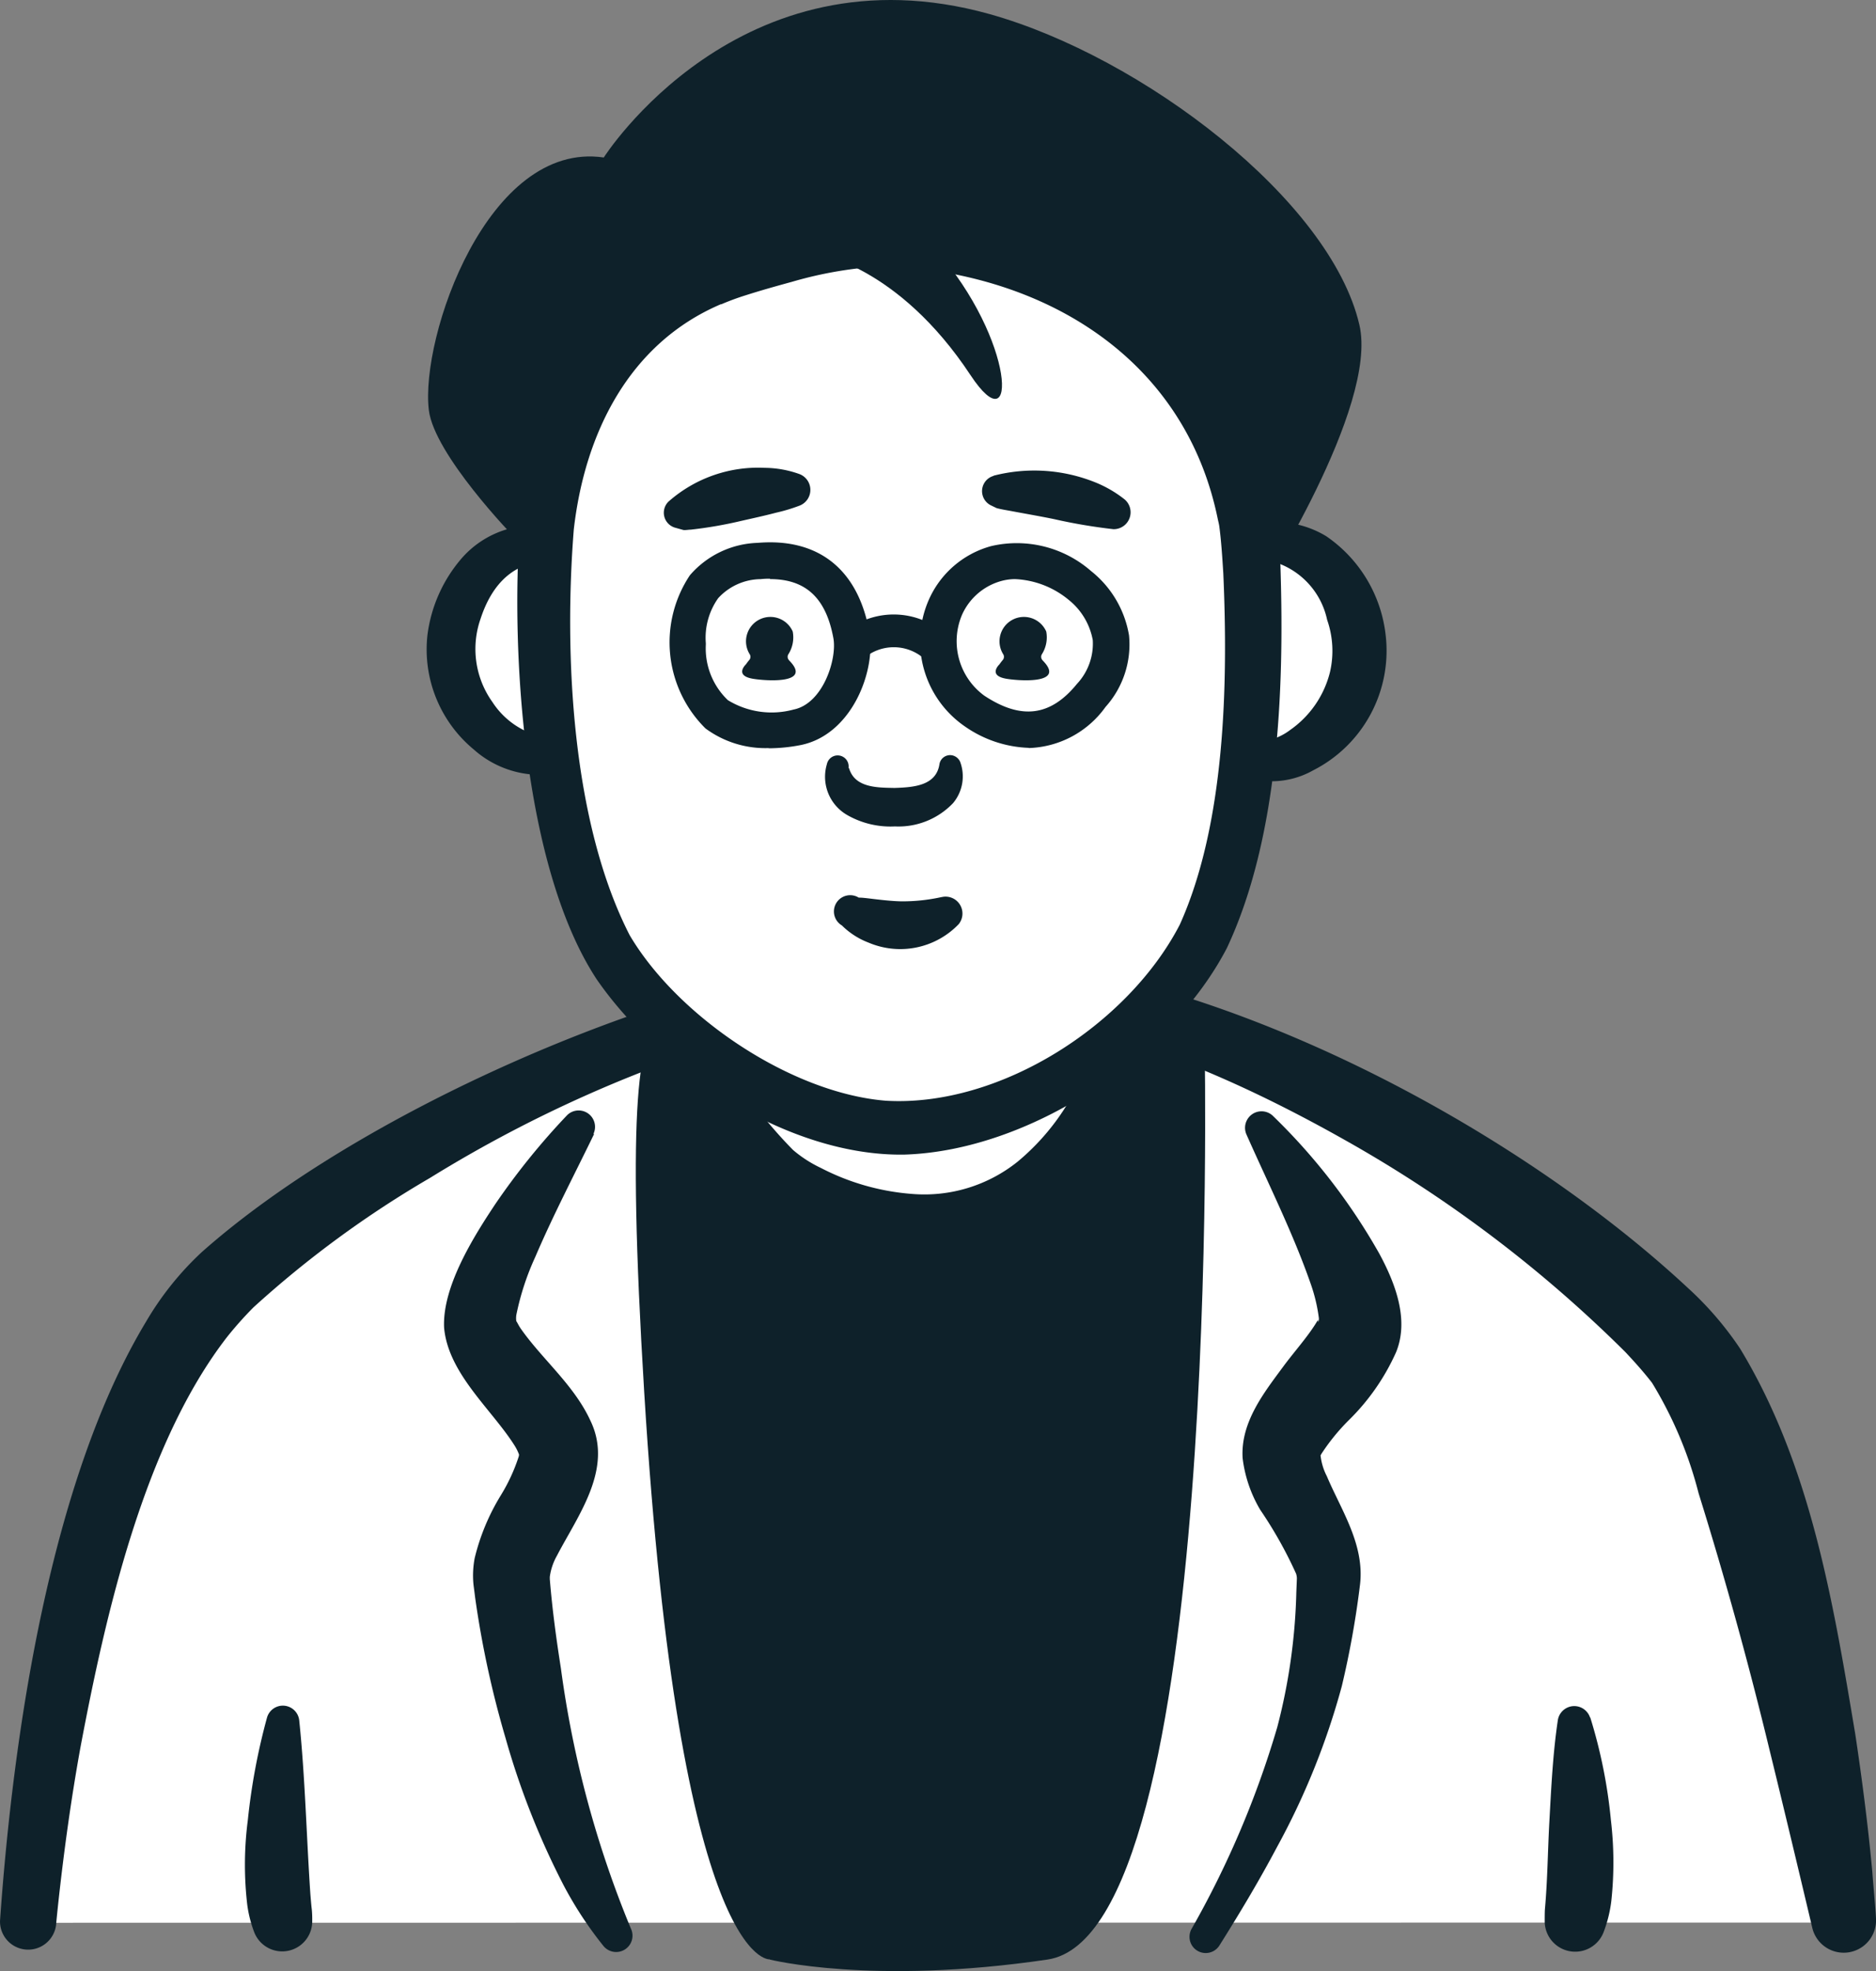 <svg xmlns="http://www.w3.org/2000/svg" width="100" height="105" viewBox="0 0 100 105">
  <rect x="0" y="0" width="100" height="105" fill="#808080" stroke="none"/>
  <g id="i_satoshi" transform="translate(-141.199 -102.258)">
    <g id="_レイヤー_2" transform="translate(141.199 102.258)">
      <path id="パス_680" data-name="パス 680" d="M155,644.1s1.607-24.272,9.782-33.392c4.486-5.008,21.192-15.088,35.179-16.653,16.695-1.856,37.6,12.584,43.451,19.675,4.821,5.839,8.38,30.359,8.38,30.359" transform="translate(-153.511 -541.669)" fill="#fff"/>
      <path id="パス_681" data-name="パス 681" d="M141.2,632.1c.69-9.854,2.653-23.42,7.787-31.924a16.285,16.285,0,0,1,2.955-3.691c8.337-7.4,23.888-14.2,34.943-15.681,14.613-1.964,33.832,7.825,44.336,17.624a17.52,17.52,0,0,1,2.739,3.195c3.764,6.206,4.961,13.523,6.137,20.549.367,2.439.679,4.867.906,7.317.043.637.162,1.8.194,2.461a1.723,1.723,0,0,1-3.4.5c-.669-2.828-1.575-6.616-2.254-9.379q-1.682-6.961-3.8-13.75a21.5,21.5,0,0,0-2.481-5.882c-.442-.572-.927-1.112-1.424-1.641a69.379,69.379,0,0,0-14.959-11.3c-7.582-4.274-16.242-7.727-25.064-6.907a40.886,40.886,0,0,0-6.341,1.23,69.97,69.97,0,0,0-17.353,7.7,55.388,55.388,0,0,0-9.415,6.9A19.544,19.544,0,0,0,153.3,601c-4.422,5.709-6.471,14.764-7.808,21.833-.5,2.752-.884,5.537-1.186,8.31-.043.4-.086.809-.119,1.187a1.5,1.5,0,0,1-2.987-.216h0Z" transform="translate(-141.199 -529.771)" fill="#0e212a"/>
      <path id="パス_682" data-name="パス 682" d="M357.481,130.83s-4.22-4.349-4.511-6.724c-.464-3.885,3.141-14.365,9.325-13.458,0,0,7.209-11.364,20.56-7.641,8.148,2.277,18.174,9.907,19.718,16.556,1.025,4.382-5.4,14.322-5.4,14.322L357.47,130.83h0Z" transform="translate(-330.111 -102.258)" fill="#0e212a"/>
      <path id="パス_683" data-name="パス 683" d="M752.694,371.966s4.026-1.133,5.677,3.777-3.3,9.087-6.27,7.5" transform="translate(-686.219 -343.017)" fill="#fff"/>
      <path id="パス_684" data-name="パス 684" d="M745.734,362.631a5.192,5.192,0,0,1,4.457.443,7.372,7.372,0,0,1,3.173,5.31,7.145,7.145,0,0,1-3.875,7.166,4.508,4.508,0,0,1-4.533-.065.86.86,0,0,1,.626-1.565l.194.043a3.085,3.085,0,0,0,2.5-.572,5.325,5.325,0,0,0,2.115-3.076,5,5,0,0,0-.151-2.784,4.127,4.127,0,0,0-3.1-3.162,6.289,6.289,0,0,0-.907-.086h-.022a.864.864,0,0,1-.475-1.662h0Z" transform="translate(-679.497 -334.509)" fill="#0e212a"/>
      <path id="パス_685" data-name="パス 685" d="M369.853,372.987s-3.9-1.1-5.483,3.648,3.195,8.785,6.065,7.242" transform="translate(-340.019 -343.93)" fill="#fff"/>
      <path id="パス_686" data-name="パス 686" d="M358.929,365.8c-2.1-.108-3.356,1.122-3.993,3.076a4.856,4.856,0,0,0,.637,4.436,4.266,4.266,0,0,0,2.968,1.9,2.851,2.851,0,0,0,.6-.043c.108-.032.259-.076.367-.1a.856.856,0,0,1,.637,1.565,3.67,3.67,0,0,1-1.079.464,5.321,5.321,0,0,1-4.49-1.263,6.917,6.917,0,0,1-2.471-6.087,7.732,7.732,0,0,1,1.856-4.134,5.127,5.127,0,0,1,5.418-1.468.864.864,0,0,1-.475,1.662h0Z" transform="translate(-329.321 -335.907)" fill="#0e212a"/>
      <path id="パス_687" data-name="パス 687" d="M418.945,227.012c-1.468.648-7.609,3.238-8.71,13.167,0,0-1.187,12.7,2.806,21.6,2.18,4.857,9.972,10.62,16.307,10.4,7.2-.248,13.911-5.936,15.984-10.4,3.508-7.576,2.482-20.981,2.256-22-2.7-11.893-13.577-14.322-19.275-14.386a28.856,28.856,0,0,0-9.357,1.619h0Z" transform="translate(-381.086 -212.103)" fill="#fff"/>
      <path id="パス_688" data-name="パス 688" d="M407.834,220.981c-4.921,2.094-7.263,6.907-7.846,12-.529,6.67-.108,15.6,2.979,21.617,2.569,4.349,8.6,8.407,13.652,8.817,6.065.356,12.9-4.026,15.671-9.379,2.428-5.385,2.579-12.843,2.32-18.714-.054-.853-.108-1.716-.216-2.525h0l-.022-.119-.054-.237c-1.748-8.6-9.249-13.091-17.635-13.491a21.394,21.394,0,0,0-5.072.842c-.831.227-1.64.453-2.45.712a13.393,13.393,0,0,0-1.317.486h0ZM406.7,218.4a13.04,13.04,0,0,1,1.705-.55,29.651,29.651,0,0,1,7.177-.669c.745.032,1.489,0,2.223.032s1.479.086,2.212.183c7.846.939,14.516,5.483,16.955,13.2.173.54.335,1.09.464,1.651a27.108,27.108,0,0,1,.227,2.925c.194,6.389-.108,14.246-2.86,20.106-3.054,5.871-10.544,10.8-17.192,11.008-6.152.1-12.983-4.393-16.4-9.335-3.875-5.882-4.6-17.322-4.09-24.261.615-6.184,3.594-11.839,9.573-14.278h0Z" transform="translate(-369.402 -204.777)" fill="#0e212a"/>
      <path id="パス_689" data-name="パス 689" d="M554.669,547.893c0-.011.108,0,.13,0,.1,0,.356.032.453.043.529.065,1.166.14,1.673.151a9.608,9.608,0,0,0,2.126-.216l.119-.022a.9.9,0,0,1,.842,1.457,4.319,4.319,0,0,1-4.8.982,4.088,4.088,0,0,1-1.425-.917.866.866,0,1,1,.885-1.489h0Z" transform="translate(-508.911 -500.071)" fill="#0e212a"/>
      <path id="パス_690" data-name="パス 690" d="M477.334,383.3a5.376,5.376,0,0,1-3.378-1.047,6.445,6.445,0,0,1-.831-8.159,4.977,4.977,0,0,1,3.615-1.727c3.227-.27,5.342,1.4,5.947,4.727.378,2.04-.9,5.483-3.648,6.044a9.043,9.043,0,0,1-1.705.173Zm.065-9.022a3.906,3.906,0,0,0-.5.022,3.115,3.115,0,0,0-2.266,1.015,3.642,3.642,0,0,0-.658,2.4v.076a3.812,3.812,0,0,0,1.176,2.957,4.469,4.469,0,0,0,3.5.5c1.565-.313,2.32-2.677,2.126-3.788-.389-2.148-1.468-3.162-3.378-3.162Z" transform="translate(-436.351 -343.448)" fill="#0e212a"/>
      <path id="パス_691" data-name="パス 691" d="M601.761,383.523a6.323,6.323,0,0,1-3.443-1.166,5.5,5.5,0,0,1-1.91-6.67,5.093,5.093,0,0,1,3.356-2.914,6.019,6.019,0,0,1,5.31,1.327h0a5.539,5.539,0,0,1,2.029,3.432,4.98,4.98,0,0,1-1.252,3.81,5.228,5.228,0,0,1-4.09,2.191Zm-.691-8.99a2.85,2.85,0,0,0-.8.108,3.231,3.231,0,0,0-2.072,1.8,3.594,3.594,0,0,0,1.187,4.3c1.975,1.306,3.54,1.1,4.943-.626a3.136,3.136,0,0,0,.842-2.331,3.562,3.562,0,0,0-1.274-2.137,4.815,4.815,0,0,0-2.838-1.112Zm2.838,1.112Zm0,0Z" transform="translate(-546.92 -343.683)" fill="#0e212a"/>
      <path id="パス_692" data-name="パス 692" d="M475.4,347.324a14.529,14.529,0,0,1,6.519-1.371" transform="translate(-439.359 -319.859)" fill="#fff"/>
      <path id="パス_693" data-name="パス 693" d="M469.572,336.88a7.22,7.22,0,0,1,5.126-1.792,5.6,5.6,0,0,1,1.824.324.9.9,0,0,1,.043,1.684,9.209,9.209,0,0,1-1.252.378c-.615.162-1.252.3-1.878.442a22.38,22.38,0,0,1-2.677.464c-.1,0-.291.032-.389.022l-.464-.129a.829.829,0,0,1-.335-1.392h0Z" transform="translate(-433.93 -310.165)" fill="#0e212a"/>
      <path id="パス_694" data-name="パス 694" d="M633.1,346.792a14.543,14.543,0,0,1,6.551,1.187" transform="translate(-580.052 -320.59)" fill="#fff"/>
      <path id="パス_695" data-name="パス 695" d="M627.223,336.7a8.716,8.716,0,0,1,5.4.345,6.323,6.323,0,0,1,1.586.917.9.9,0,0,1-.594,1.587,29.268,29.268,0,0,1-3.184-.54c-.734-.151-1.554-.291-2.3-.432-.237-.043-.507-.086-.745-.151l-.313-.151a.844.844,0,0,1,.151-1.565h0Z" transform="translate(-574.262 -311.358)" fill="#0e212a"/>
      <g id="グループ_1676" data-name="グループ 1676" transform="translate(44.556 32.721)">
        <path id="パス_696" data-name="パス 696" d="M562.4,416.865s2.31-2,4.447,0" transform="translate(-561.532 -415.109)" fill="#fff"/>
        <path id="パス_697" data-name="パス 697" d="M559.668,410.545a.85.85,0,0,1-.594-.237,2.449,2.449,0,0,0-3.292.022.879.879,0,0,1-1.22-.1.855.855,0,0,1,.086-1.209,4.134,4.134,0,0,1,5.6.022.867.867,0,0,1,.043,1.22.851.851,0,0,1-.626.27Z" transform="translate(-554.353 -407.925)" fill="#0e212a"/>
      </g>
      <path id="パス_698" data-name="パス 698" d="M532.156,201.614s4.328.626,8.191,6.475c2.536,3.831,2.4-1.867-1.867-6.7s-10.922-2.838-6.324.237h0Z" transform="translate(-488.609 -188.097)" fill="#0e212a"/>
      <path id="パス_699" data-name="パス 699" d="M462.686,660.065s-4.813.486-6.691-30.208,2.493-17.268,6.648-12.908,14.332,5.375,19.318-7.35l3.907,1.867s.971,47.228-8.375,48.609-14.807,0-14.807,0h0Z" transform="translate(-421.655 -555.685)" fill="#0e212a"/>
      <path id="パス_700" data-name="パス 700" d="M482.328,619.65a23.915,23.915,0,0,0,4.047,5.5,6.645,6.645,0,0,0,1.489.96,12.618,12.618,0,0,0,4.846,1.381,7.948,7.948,0,0,0,5.634-1.716,12.351,12.351,0,0,0,3.961-6.022.873.873,0,0,1,1.122-.5.864.864,0,0,1,.529.993c-.13.615-.281,1.241-.475,1.867a11.627,11.627,0,0,1-3.184,5.17c-3.238,3.141-7.7,3.4-11.731,1.813a11.42,11.42,0,0,1-3.788-2.277,18.751,18.751,0,0,1-3.195-4.684c-.291-.583-.561-1.155-.809-1.77a.866.866,0,0,1,1.565-.734h0Z" transform="translate(-444.102 -563.888)" fill="#0e212a"/>
      <path id="パス_701" data-name="パス 701" d="M368.656,659.255c-1.068,2.2-2.191,4.339-3.141,6.562a14.054,14.054,0,0,0-1,3.054,1.132,1.132,0,0,0,0,.388v-.032c.065.108.119.227.227.388,1.144,1.64,2.849,3.011,3.723,4.921,1.23,2.558-.669,5.029-1.792,7.188a3.119,3.119,0,0,0-.378,1.122h0v.119c.13,1.6.345,3.184.594,4.77a55.466,55.466,0,0,0,3.723,13.836.872.872,0,0,1-1.457.939,20.177,20.177,0,0,1-2.137-3.259,41.783,41.783,0,0,1-3.087-7.835,52.008,52.008,0,0,1-1.619-7.49c-.022-.194-.065-.5-.086-.68a4.967,4.967,0,0,1,.065-1.4,11.632,11.632,0,0,1,1.381-3.324,9.561,9.561,0,0,0,.971-2.1c.011-.054.011-.108.022-.151v.086a2.588,2.588,0,0,0-.248-.507c-1.22-1.932-3.529-3.821-3.756-6.27-.108-2.18,1.565-4.846,2.73-6.594a37.526,37.526,0,0,1,3.831-4.738.874.874,0,0,1,1.4,1h0Z" transform="translate(-336.988 -598.843)" fill="#0e212a"/>
      <path id="パス_702" data-name="パス 702" d="M733.547,658.661a32.286,32.286,0,0,1,5.72,7.393c.82,1.522,1.6,3.486.885,5.234a11.835,11.835,0,0,1-2.536,3.637,11.01,11.01,0,0,0-1.446,1.781c-.065.14-.043.032-.054-.032a3.143,3.143,0,0,0,.345,1.22c.755,1.792,2.018,3.626,1.77,5.763a48.679,48.679,0,0,1-.971,5.418,39.122,39.122,0,0,1-3.464,8.591c-.95,1.792-1.986,3.518-3.065,5.234a.864.864,0,0,1-1.489-.874,50.411,50.411,0,0,0,4.576-10.76,31.309,31.309,0,0,0,1.014-7.08c0-.1.032-.788.032-.863a.919.919,0,0,0-.043-.237,22.367,22.367,0,0,0-1.91-3.4,7.054,7.054,0,0,1-.939-2.752c-.119-1.921,1.155-3.508,2.18-4.9.6-.809,1.327-1.608,1.8-2.407.054-.086.032-.032.054.054a.513.513,0,0,0,.022-.27,8.784,8.784,0,0,0-.41-1.716c-.939-2.709-2.256-5.332-3.443-8.008a.879.879,0,0,1,1.4-1h0Z" transform="translate(-665.734 -599.253)" fill="#0e212a"/>
      <path id="パス_703" data-name="パス 703" d="M278.106,958.5s-.788,8.494,0,10.857" transform="translate(-263.018 -866.931)" fill="#fff"/>
      <path id="パス_704" data-name="パス 704" d="M265.046,952.742c.313,3,.389,6.249.594,9.26.022.248.043.55.076.809a5.45,5.45,0,0,1,.022.594,1.6,1.6,0,0,1-3.087.626,6.422,6.422,0,0,1-.378-1.489,18.373,18.373,0,0,1,.032-4.49,33.712,33.712,0,0,1,1.025-5.472.878.878,0,0,1,1.716.162Z" transform="translate(-249.095 -861.086)" fill="#0e212a"/>
      <path id="パス_705" data-name="パス 705" d="M919.3,958.5s.788,8.494,0,10.857" transform="translate(-835.394 -866.931)" fill="#fff"/>
      <path id="パス_706" data-name="パス 706" d="M907.228,952.767a27.032,27.032,0,0,1,1.1,5.472,19.138,19.138,0,0,1,.022,4.306,7,7,0,0,1-.421,1.684,1.624,1.624,0,0,1-3.13-.615c0-.151,0-.486.011-.626.14-1.543.151-3.087.237-4.662.1-1.8.184-3.615.453-5.418a.886.886,0,0,1,1.716-.14h0Z" transform="translate(-822.459 -861.273)" fill="#0e212a"/>
      <path id="パス_707" data-name="パス 707" d="M510.547,410.908h0a.263.263,0,0,1-.043-.313,1.678,1.678,0,0,0,.237-1.22,1.3,1.3,0,1,0-2.3,1.2.26.26,0,0,1-.022.324c-.108.129-.173.227-.173.227s-.615.572.313.755c.475.1,3.324.378,1.986-.971Z" transform="translate(-468.485 -375.733)" fill="#0e212a"/>
      <path id="パス_708" data-name="パス 708" d="M635.847,410.908h0a.263.263,0,0,1-.043-.313,1.678,1.678,0,0,0,.237-1.22,1.3,1.3,0,1,0-2.3,1.2.26.26,0,0,1-.022.324c-.108.129-.173.227-.173.227s-.615.572.313.755c.475.1,3.324.378,1.986-.971Z" transform="translate(-580.272 -375.733)" fill="#0e212a"/>
      <path id="パス_709" data-name="パス 709" d="M555.292,482.708s-.378,2.191,2.936,2.191c2.655,0,3.205-1.414,3.022-2.3" transform="translate(-510.624 -441.885)" fill="#fff"/>
      <path id="パス_710" data-name="パス 710" d="M550.175,478.781h0c.022.043.032.1.054.14.367.917,1.522.9,2.374.917,1.058-.032,2.234-.13,2.4-1.284a.577.577,0,0,1,.68-.453.6.6,0,0,1,.421.345,2.216,2.216,0,0,1-.378,2.2,4.016,4.016,0,0,1-3.1,1.241,4.637,4.637,0,0,1-2.558-.615,2.348,2.348,0,0,1-1.068-2.7.586.586,0,0,1,1.155.194h0Z" transform="translate(-504.923 -437.862)" fill="#0e212a"/>
    </g>
  </g>
</svg>
